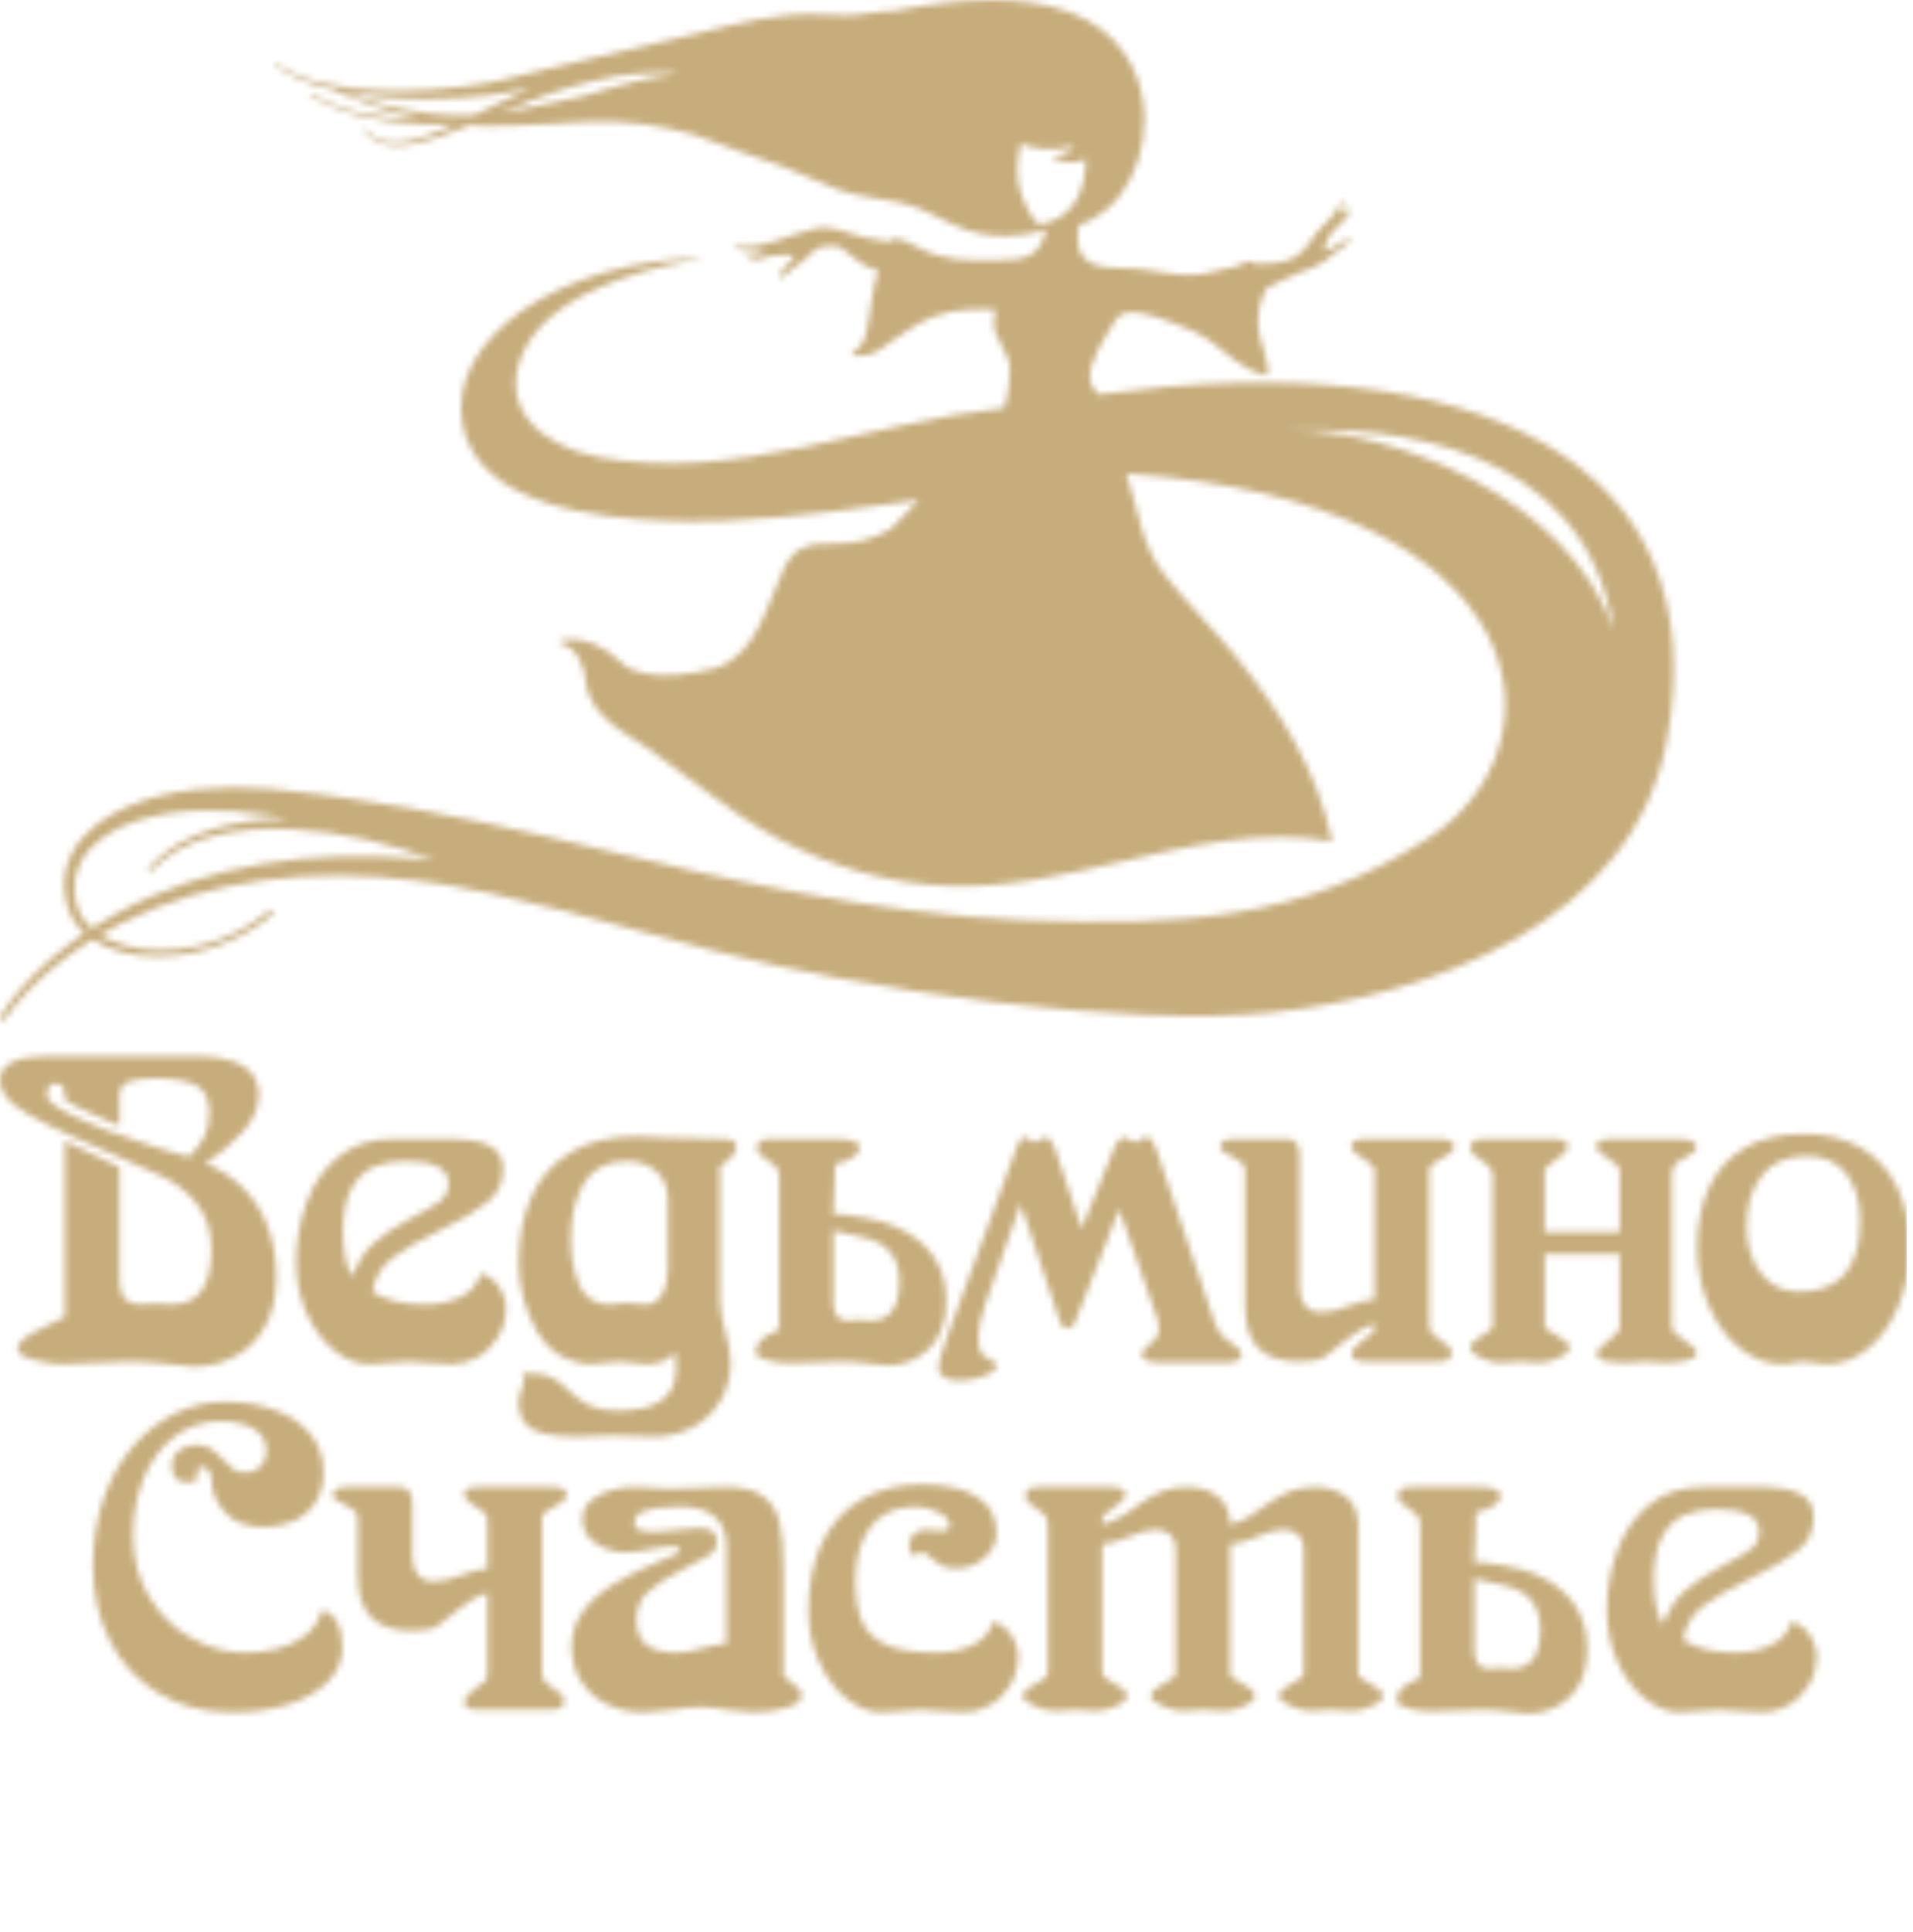 <?xml version="1.0" encoding="UTF-8"?> <svg xmlns="http://www.w3.org/2000/svg" width="307" height="310" viewBox="0 0 307 310" fill="none"> <mask id="mask0_10_47" style="mask-type:alpha" maskUnits="userSpaceOnUse" x="0" y="0" width="307" height="310"> <path d="M143.676 1.727C141.007 1.727 138.372 2.459 135.693 2.459C134.323 2.459 132.959 2.373 131.591 2.308C124.812 1.981 118.308 3.78 111.888 5.363C106.264 6.645 100.653 7.965 95.056 9.312L86.543 11.364L82.291 12.397L80.168 12.913C79.481 13.073 78.781 13.211 78.076 13.34C75.253 13.841 72.373 14.165 69.491 14.364C66.605 14.555 63.707 14.627 60.817 14.488C57.928 14.359 55.04 14.056 52.219 13.425C49.412 12.784 46.623 11.829 44.273 10.144C44.204 10.093 44.105 10.107 44.052 10.175C43.997 10.244 44.011 10.345 44.08 10.4C46.423 12.215 49.236 13.292 52.064 14.049C52.484 14.163 52.908 14.255 53.329 14.355C57.847 16.447 62.595 18.105 67.525 19.096C67.356 19.096 67.189 19.101 67.02 19.1C64.081 19.049 61.136 18.812 58.261 18.18C55.391 17.56 52.596 16.541 50.061 15.047C49.971 14.992 49.853 15.021 49.8 15.113C49.745 15.204 49.776 15.321 49.867 15.376C52.433 16.901 55.253 17.969 58.147 18.68C61.045 19.383 64.017 19.76 66.995 19.909C68.956 20.011 70.92 20.019 72.881 19.964C70.525 21.015 68.139 22.044 65.639 22.567C64.389 22.819 63.097 22.927 61.864 22.676C60.631 22.428 59.517 21.729 58.717 20.737C58.661 20.668 58.556 20.653 58.484 20.708C58.408 20.765 58.393 20.872 58.449 20.948C59.245 22.021 60.432 22.835 61.755 23.149C63.076 23.469 64.444 23.403 65.749 23.191C68.376 22.752 70.865 21.847 73.308 20.903C73.979 20.635 74.645 20.36 75.313 20.089C76.031 20.131 76.747 20.16 77.464 20.176C80.383 20.245 83.297 20.132 86.18 19.979C91.933 19.601 97.609 19.151 103.181 19.901C105.972 20.261 108.721 20.84 111.417 21.613C115.433 23.18 121.088 25.136 125.635 26.72C128.605 27.753 131.383 29.329 134.352 30.376C137.76 31.577 141.115 31.785 144.6 32.528C148.4 33.339 151.497 35.668 155.115 36.899C156.596 37.403 158.141 37.704 159.701 37.815C162.467 38.009 165.251 37.609 167.901 36.828C166.712 41.611 164.229 41.691 159.756 41.757C155.161 41.828 151.241 41.863 147.145 39.584C146.012 38.955 144.128 37.839 142.795 38.529C142.751 38.613 142.692 38.704 142.644 38.804C141.312 38.503 139.949 38.348 138.613 38.06C137.304 37.779 136.104 37.295 134.82 36.92C133.344 36.488 132.057 36.364 130.553 36.716C126.583 37.643 123.12 39.756 118.921 39.551C118.756 39.543 117.625 39.385 117.619 39.54C117.612 39.652 118.4 39.94 118.448 39.96C118.963 40.172 119.501 40.315 120.049 40.396C120.351 40.441 122.661 40.389 122.676 40.513C122.708 40.804 120.619 41.012 120.437 41.059C119.815 41.219 119.909 41.439 120.472 41.553C121.155 41.693 121.8 41.616 122.451 41.395C123.557 41.016 124.523 40.899 125.688 40.94C125.772 40.944 125.908 40.935 126.068 40.924C126.568 40.892 127.293 40.86 127.339 41.24C127.381 41.613 126.573 42.195 126.364 42.4C125.993 42.767 125.625 43.16 125.367 43.617C125.216 43.887 125.039 44.248 125.145 44.565C125.452 44.557 125.741 44.347 125.983 44.176C126.731 43.644 127.279 42.855 128.096 42.423C129.405 41.729 130.205 40.312 131.481 39.705C132.148 39.389 133.007 39.523 133.723 39.456C134.359 39.396 134.711 39.565 135.236 39.948C136.136 40.604 136.961 41.359 137.869 42.007C138.835 42.695 139.804 43.076 140.932 43.404C140.027 46.257 139.764 49.288 139.255 52.227C139.031 53.523 138.744 54.875 137.775 55.832C137.569 56.036 136.471 56.716 136.752 56.983C136.893 57.116 137.349 57.099 137.669 57.08C137.784 57.073 137.881 57.067 137.941 57.067C138.652 57.068 139.337 56.992 140.005 56.735C141.227 56.267 142.228 55.361 143.269 54.597C144.52 53.68 145.837 52.835 147.177 52.052C150.611 50.041 154.251 49.507 158.185 49.608C158.816 49.625 159.149 49.665 159.764 49.767C159.744 50.528 159.493 50.989 159.483 51.603C159.435 54.576 162.18 56.573 162.08 59.437C162.012 61.423 161.803 63.56 161.127 65.435C139.751 67.713 117.807 77.471 96.037 73.328C87.103 71.625 79.555 65.491 84.163 56.111C89.347 45.559 108.095 42.216 112.632 41.479C113.019 41.416 113.004 41.367 112.623 41.375C89.571 41.913 71.655 54.421 74.239 68.12C76.711 81.229 96.188 83.084 106.416 83.543C118.791 84.099 131.267 82.441 143.497 80.769C144.811 80.589 146.123 80.407 147.433 80.22C146.08 81.612 144.571 83.179 143.019 84.789C139.891 86.659 137.28 87.244 133.661 87.212C130.071 87.183 127.656 87.507 125.936 90.937C123.203 96.385 121.68 104.847 115.005 107.116C114.196 107.391 103.721 110.208 99.663 106.244C94.079 100.789 88.5 102.931 89.909 103.212C92.596 103.749 93.823 107.061 94.008 109.345C94.307 113.001 97.405 115.901 100.317 117.701C108.747 122.913 115.955 129.783 124.748 134.48C133.369 139.085 142.779 141.836 152.571 142.147C161.78 142.441 170.864 140.337 179.928 138.235C191.179 135.623 202.4 133.011 213.795 134.983C211.44 123.655 205.308 113.799 198.06 104.975C194.444 100.575 190.304 96.559 186.784 92.095C183.211 87.56 182.536 81.341 180.76 75.976C247.888 80.676 251.612 119.923 229.312 134.403C208.883 147.667 189.804 148.525 164.352 147.608C140.231 146.74 112.788 140.148 98.325 136.693C83.861 133.224 69.215 129.848 54.344 127.852L51.56 127.464L48.767 127.144L45.973 126.828C45.048 126.72 44.113 126.613 43.152 126.54C39.339 126.233 35.491 126.221 31.668 126.629C27.851 127.04 24.037 127.859 20.447 129.395C18.659 130.169 16.924 131.127 15.371 132.367C13.82 133.597 12.433 135.117 11.503 136.927C10.561 138.728 10.153 140.808 10.32 142.799C10.392 143.804 10.597 144.752 10.896 145.721C11.215 146.684 11.696 147.593 12.312 148.388C12.683 148.869 13.099 149.305 13.541 149.705C13.441 149.772 13.343 149.837 13.243 149.904C11.543 151.1 9.887 152.356 8.312 153.711C6.744 155.072 5.245 156.516 3.852 158.055C2.459 159.596 1.153 161.22 0.064 163.02C-0.059 163.223 2.02656e-06 163.488 0.2 163.619C0.405 163.752 0.679 163.696 0.812 163.491L0.817 163.483C1.915 161.805 3.247 160.26 4.657 158.811C6.071 157.359 7.584 156.003 9.16 154.729C10.741 153.461 12.401 152.293 14.1 151.191C14.349 151.032 14.601 150.879 14.853 150.725C15.536 151.18 16.256 151.568 16.995 151.891C18.772 152.661 20.657 153.096 22.547 153.3C26.329 153.704 30.155 153.259 33.752 152.139C37.353 151.024 40.748 149.231 43.652 146.813L43.655 146.811C43.836 146.655 43.86 146.383 43.704 146.2C43.548 146.017 43.276 145.995 43.092 146.149C37.516 150.864 29.881 153.125 22.679 152.22C20.885 151.973 19.124 151.504 17.513 150.745C17.028 150.516 16.56 150.255 16.111 149.969C17.181 149.34 18.264 148.737 19.372 148.181C26.589 144.497 34.477 142.259 42.475 141.199C46.477 140.667 50.519 140.421 54.559 140.467C58.596 140.515 62.635 140.731 66.645 141.257C67.651 141.355 68.649 141.519 69.649 141.668C70.647 141.828 71.649 141.947 72.643 142.14C74.631 142.519 76.616 142.868 78.608 143.308C82.587 144.157 86.551 145.113 90.508 146.121C98.425 148.14 106.323 150.357 114.284 152.456C138.153 158.753 180.675 164.959 204.287 162.417C229.408 159.716 262.071 148.108 267.493 118.875C275.832 73.916 236.844 54.984 176.273 63.275C175.517 62.337 175.056 62.04 174.935 60.645C174.709 58.064 177.389 53.947 178.881 51.607C180.068 49.745 181.737 48.943 191.58 53.159C194.845 54.559 197.125 57.525 200.293 59.149C201.821 59.931 203.329 60.541 203.435 60.013C203.628 59.041 203.164 57.448 202.808 56.16C202.503 55.06 202.087 53.993 201.973 52.851C201.745 50.615 202.125 48.275 203.207 46.299C205.013 45.363 206.724 44.407 208.635 43.703C209.941 43.221 211.252 42.82 212.409 42.019C213.421 41.317 214.333 40.476 215.327 39.748C215.773 39.417 216.328 39.095 216.699 38.673C216.867 38.484 216.971 38.437 216.735 38.361C216.465 38.275 215.799 38.6 215.551 38.687C214.861 38.929 213.484 40.219 212.764 40.149C212.405 40.115 212.648 39.679 212.705 39.427C213.336 36.621 215.528 36.28 216.728 33.924C216.88 33.625 216.905 33.611 216.645 33.629C216.213 33.659 215.516 34.221 215.091 34.349C215.308 33.776 215.537 33.179 215.64 32.575C215.837 31.415 215.051 32.825 214.865 33.137C214.311 34.08 213.691 34.887 212.904 35.647C212.412 36.12 211.913 36.561 211.491 37.1C210.396 38.495 209.435 40.24 207.893 41.196C205.988 42.38 203.569 42.22 201.423 42.367C200.884 41.319 199.313 42.324 198.636 42.669C197.46 42.841 196.311 43.104 195.18 43.468C191.825 44.544 188.735 44.048 185.577 43.552C183.739 43.263 181.877 42.973 179.928 42.993C174.82 43.049 172.089 41.587 173.179 36.076C174.797 35.613 176.388 34.607 177.732 33.465C183.528 28.544 186.041 17.413 180.824 9.116C176.376 2.043 167.755 0 159.135 0C153.616 0 148.099 0.837 143.676 1.727ZM87.835 15.164C92.708 13.457 97.717 12.187 102.743 11.779C104.648 11.633 106.549 11.625 108.431 11.756C108.381 11.808 108.332 11.861 108.281 11.913C106.067 12.164 103.9 12.585 101.78 13.103C98.852 13.801 95.988 14.739 93.197 15.497C90.353 16.184 87.455 16.796 84.563 17.331C83.159 17.588 81.748 17.827 80.335 18.041C82.824 17.028 85.316 16.044 87.835 15.164ZM78.373 15.296C79.108 15.201 79.845 15.1 80.587 14.969L82.747 14.6L85.033 14.209C83.327 14.976 81.632 15.764 79.957 16.579C78.661 17.209 77.371 17.843 76.076 18.465C73.691 18.54 71.304 18.485 68.916 18.201C66.083 17.869 63.265 17.317 60.5 16.555C58.683 16.025 56.885 15.419 55.117 14.737C56.977 15.097 58.86 15.359 60.745 15.531C63.319 15.752 65.899 15.867 68.481 15.867C71.776 15.867 75.076 15.681 78.373 15.296ZM166.493 35.795C166.061 35.557 165.763 34.925 165.495 34.527C164.495 33.041 163.608 30.716 163.377 28.928C163.283 28.196 163.012 26.433 163.812 23.025C165.827 23.889 168.42 24.335 172.363 23.448C171.661 24.493 170.813 24.84 168.772 25.027C168.729 25.029 168.712 25.087 168.751 25.105C169.996 25.717 171.56 26.663 174.265 25.575C174.168 30.516 172.381 34.335 168.388 35.591C168.003 35.711 167.481 35.915 167.017 35.915C166.829 35.915 166.651 35.881 166.493 35.795ZM207.025 68.956C222.829 68.495 254.197 70.872 258.988 101.119C251.719 79.663 223.436 68.957 207.025 68.956ZM13.457 147.533C12.957 146.843 12.583 146.076 12.343 145.268C12.119 144.459 11.988 143.565 11.973 142.716C11.928 140.997 12.363 139.316 13.223 137.864C14.077 136.411 15.308 135.175 16.737 134.201C18.16 133.215 19.761 132.463 21.421 131.872C24.757 130.7 28.339 130.184 31.917 130.051C35.504 129.919 39.109 130.179 42.673 130.717C43.832 130.892 45.024 131.112 46.215 131.332C42.248 131.372 38.257 131.791 34.428 132.912C30.445 134.057 26.597 136.092 23.833 139.239C23.724 139.364 23.732 139.557 23.853 139.673C23.979 139.793 24.177 139.788 24.297 139.664C27.084 136.743 30.837 134.948 34.723 134C38.629 133.052 42.691 132.844 46.712 133.025C50.739 133.216 54.745 133.807 58.681 134.677C60.649 135.115 62.601 135.624 64.524 136.208C66.301 136.741 67.992 137.36 69.759 138.024C68.844 137.919 67.929 137.808 67.008 137.752C62.861 137.36 58.684 137.284 54.519 137.383C50.353 137.485 46.191 137.888 42.081 138.584C33.868 139.973 25.823 142.575 18.544 146.624C17.24 147.34 15.967 148.113 14.72 148.924C14.249 148.503 13.823 148.04 13.457 147.533ZM7.664 169.445C2.548 169.445 0 170.72 0 173.289C0 174.279 0.344 175.191 1.004 176.027C1.679 176.868 2.855 177.788 4.519 178.771C6.199 179.767 8.564 180.936 11.628 182.309L25.591 188.54C27.907 189.555 29.887 191.049 31.5 193.032C33.139 195.019 33.928 197.528 33.928 200.587C33.928 206.372 31.776 209.275 27.439 209.275C27.196 209.275 26.807 209.247 26.269 209.207C25.745 209.163 25.341 209.132 25.105 209.132C24.803 209.132 24.377 209.163 23.801 209.207C23.239 209.247 22.801 209.275 22.511 209.275C20.276 209.275 19.161 207.921 19.161 205.225V187.236L10.403 183.053V211.257C8.307 212.261 6.759 213.031 5.756 213.567C4.749 214.103 4.005 214.591 3.523 215.048C3.048 215.496 2.801 215.965 2.801 216.453C2.801 217.164 3.707 217.74 5.5 218.188C7.304 218.64 8.781 218.86 9.916 218.86C11.244 218.86 13.077 218.787 15.416 218.647C17.756 218.508 19.509 218.437 20.672 218.437C22.82 218.437 24.945 218.577 27.031 218.851C29.107 219.125 30.436 219.257 31.02 219.257C33.368 219.257 35.568 218.74 37.572 217.696C39.6 216.659 41.237 215.061 42.475 212.909C43.723 210.731 44.332 208.091 44.332 204.963C44.332 202.148 43.931 199.561 43.105 197.183C42.277 194.803 41.019 192.709 39.301 190.891C37.595 189.068 35.488 187.641 32.968 186.624C35.271 185.156 37.284 183.473 38.969 181.572C40.676 179.661 41.535 177.684 41.535 175.604C41.535 171.496 38.111 169.445 31.261 169.445H7.664ZM19.161 175.877C19.161 174.755 19.605 173.992 20.495 173.597C21.384 173.199 22.849 172.997 24.911 172.997C27.851 172.997 30.035 173.38 31.443 174.12C32.864 174.861 33.585 176.343 33.585 178.547C33.585 180.036 33.323 181.296 32.817 182.323C32.301 183.357 31.468 184.44 30.309 185.604C29.233 185.347 27.471 184.828 25.003 184.057C22.535 183.277 19.927 182.384 17.205 181.359C14.492 180.336 12.191 179.308 10.327 178.283C8.465 177.275 7.532 176.4 7.532 175.679C7.532 174.44 7.996 173.828 8.903 173.828C9.577 173.828 10.003 174.04 10.168 174.488C10.327 174.932 10.403 175.583 10.403 176.433C10.916 176.816 11.605 177.217 12.464 177.647C13.319 178.072 14.308 178.517 15.408 178.997C16.521 179.464 17.761 180.008 19.161 180.609V175.877ZM280.055 184.124C277.499 185.597 275.563 187.699 274.292 190.448C273.013 193.179 272.36 196.407 272.36 200.097C272.36 203.423 272.976 206.527 274.2 209.42C275.419 212.311 277.092 214.608 279.221 216.309C281.353 218.008 283.672 218.86 286.181 218.86C286.445 218.86 286.924 218.787 287.605 218.647C288.289 218.508 288.92 218.437 289.469 218.437C289.944 218.437 290.541 218.508 291.252 218.647C291.973 218.787 292.561 218.86 293.037 218.86C295.464 218.86 297.716 218.039 299.767 216.379C301.817 214.728 303.444 212.448 304.647 209.575C305.849 206.688 306.456 203.536 306.456 200.097C306.456 196.44 305.783 193.223 304.452 190.472C303.111 187.723 301.188 185.615 298.629 184.124C296.063 182.643 293.016 181.903 289.469 181.903C285.763 181.903 282.636 182.643 280.055 184.124ZM282.612 204.288C281.077 202.311 280.295 199.772 280.295 196.685C280.295 193.4 281.112 190.7 282.751 188.605C284.371 186.515 286.771 185.459 289.956 185.459C292.733 185.459 294.852 186.423 296.32 188.335C297.787 190.244 298.513 192.749 298.513 195.861C298.513 203.444 295.249 207.232 288.725 207.232C286.181 207.232 284.136 206.245 282.612 204.288ZM91.704 184.789C88.881 186.441 86.773 188.792 85.351 191.843C83.948 194.883 83.244 198.463 83.244 202.572C83.244 206.459 84.201 210.095 86.12 213.479C88.039 216.872 90.96 218.664 94.888 218.86C95.388 218.86 96.116 218.787 97.088 218.647C98.051 218.508 98.819 218.437 99.392 218.437C100.003 218.437 100.769 218.508 101.659 218.647C102.545 218.787 103.228 218.86 103.704 218.86C105.8 218.86 107.305 218.245 108.212 217.008H108.344C108.443 217.992 108.493 218.876 108.493 219.689C108.493 224.104 105.411 226.315 99.259 226.315C97.323 226.315 95.799 226.053 94.688 225.535C93.589 225.015 92.5 224.261 91.447 223.247C90.396 222.236 89.448 221.493 88.599 221.017C87.759 220.541 86.52 220.304 84.901 220.304C84.361 220.304 83.955 220.387 83.731 220.564C83.955 220.788 84.069 221.2 84.069 221.796C84.069 221.893 83.927 222.292 83.664 222.964C83.381 223.652 83.244 224.305 83.244 224.941C83.244 226.435 83.617 227.587 84.345 228.401C85.071 229.213 86.12 229.768 87.511 230.056C88.892 230.353 90.697 230.491 92.896 230.491C93.211 230.491 93.973 230.456 95.192 230.389C96.395 230.332 97.597 230.291 98.772 230.291C99.225 230.291 100.117 230.332 101.431 230.389C102.736 230.456 103.951 230.491 105.068 230.491C107.151 230.491 109.133 230.008 111.007 229.052C112.873 228.096 114.384 226.717 115.524 224.889C116.669 223.073 117.251 220.977 117.251 218.577C117.251 217.267 116.968 215.639 116.42 213.723C115.835 211.727 115.543 209.991 115.543 208.525V187.112C117.312 185.929 118.2 184.903 118.2 184.033C118.2 183.157 117.513 182.728 116.149 182.728C112.679 182.728 109.549 182.66 106.789 182.523C104.029 182.384 102.46 182.309 102.124 182.309C98 182.309 94.521 183.135 91.704 184.789ZM92.969 206.155C92.053 204.061 91.596 201.571 91.596 198.668C91.596 195.175 92.288 192.223 93.691 189.848C95.107 187.471 97.437 186.279 100.696 186.279C102.495 186.279 104.029 186.816 105.291 187.9C106.556 188.979 107.185 190.513 107.185 192.523V203.731C107.185 205.324 106.853 206.64 106.183 207.701C105.527 208.767 104.688 209.293 103.704 209.293C103.321 209.293 102.769 209.247 102.036 209.156C101.315 209.067 100.8 209.017 100.468 209.017C100.203 209.017 99.764 209.067 99.161 209.156C98.595 209.247 98.155 209.293 97.896 209.293C95.547 209.293 93.903 208.245 92.969 206.155ZM182.968 182.872C182.643 183.135 182.385 183.277 182.203 183.277C181.989 183.277 181.685 183.135 181.319 182.872C180.936 182.599 180.688 182.46 180.575 182.46C179.853 182.46 179.241 183.101 178.717 184.367L173.581 197.095L169.356 184.367C168.888 183.101 168.359 182.46 167.771 182.46C167.516 182.46 167.211 182.599 166.861 182.872C166.513 183.135 166.26 183.277 166.119 183.277C165.885 183.277 165.625 183.135 165.328 182.872C165.029 182.599 164.783 182.46 164.543 182.46C164.161 182.46 163.899 182.599 163.723 182.872C163.559 183.135 163.34 183.637 163.043 184.367L152.085 214.192C151.083 217.008 150.577 218.74 150.577 219.387C150.577 220.072 150.905 220.597 151.552 220.96C152.201 221.319 152.927 221.504 153.728 221.504C157.247 221.569 162.456 219.444 158.54 217.907C157.852 217.639 157.46 217.184 157.285 216.683C157.101 216.16 157.009 215.444 157.009 214.521C157.009 213.117 157.356 211.44 158.037 209.46L163.723 193.329H163.861L170.157 212.208C170.364 212.816 170.752 213.107 171.336 213.107C171.903 213.107 172.281 212.816 172.481 212.208L179.613 194.015L185.832 211.88C185.925 212.191 185.969 212.648 185.969 213.245C185.969 213.867 185.84 214.312 185.573 214.608C185.305 214.887 184.859 215.329 184.205 215.915C183.552 216.5 183.233 216.951 183.233 217.271C183.233 218.148 184.181 218.577 186.105 218.577H196.996C198.497 218.577 199.252 218.125 199.252 217.208C199.252 216.784 198.861 216.329 198.111 215.843C197.351 215.359 196.723 214.867 196.207 214.361C195.679 213.867 195.208 212.997 194.784 211.745L185.557 184.367C185.305 183.708 185.072 183.225 184.865 182.915C184.647 182.613 184.32 182.46 183.839 182.46C183.58 182.46 183.293 182.599 182.968 182.872ZM258.719 182.728C257.015 182.728 256.187 183.088 256.187 183.811C256.187 184.193 256.319 184.532 256.625 184.812C256.912 185.095 257.376 185.42 258.008 185.811C258.633 186.188 259.101 186.537 259.432 186.853C259.765 187.163 259.937 187.517 259.937 187.924V197.643H247.904V187.924C247.904 187.641 248.033 187.379 248.296 187.155C248.568 186.92 249.031 186.572 249.684 186.093C250.349 185.623 250.836 185.219 251.139 184.893C251.436 184.555 251.597 184.193 251.597 183.811C251.597 183.088 250.801 182.728 249.192 182.728H238.521C237.692 182.728 237.068 182.796 236.639 182.952C236.213 183.111 235.989 183.504 235.989 184.153C235.989 184.579 236.127 184.923 236.385 185.156C236.639 185.391 237.077 185.719 237.708 186.112C238.32 186.515 238.789 186.903 239.089 187.259C239.4 187.627 239.553 188.096 239.553 188.671V212.631C239.553 212.909 239.431 213.129 239.221 213.323C238.975 213.52 238.548 213.819 237.88 214.223C237.221 214.632 236.739 214.971 236.448 215.263C236.145 215.545 235.989 215.875 235.989 216.251C235.989 216.779 236.544 217.313 237.645 217.839C238.736 218.383 239.764 218.64 240.697 218.64C241.087 218.64 241.644 218.607 242.372 218.551C243.085 218.479 243.612 218.437 243.935 218.437C244.371 218.437 244.896 218.479 245.527 218.551C246.168 218.607 246.66 218.64 247.009 218.64C247.864 218.64 248.883 218.388 250.08 217.885C251.269 217.38 251.873 216.831 251.873 216.251C251.873 215.879 251.696 215.551 251.351 215.252C251.015 214.957 250.46 214.591 249.711 214.173C248.968 213.753 248.481 213.456 248.247 213.279C248.017 213.103 247.904 212.891 247.904 212.631V201.205H259.937V212.631C259.937 213.096 259.776 213.5 259.461 213.892C259.148 214.269 258.676 214.707 258.041 215.157C257.423 215.621 256.965 216.004 256.679 216.309C256.396 216.613 256.243 216.931 256.243 217.271C256.243 218.188 257.82 218.64 260.969 218.64C261.316 218.64 261.811 218.607 262.441 218.551C263.068 218.479 263.619 218.437 264.044 218.437C264.388 218.437 264.924 218.479 265.635 218.551C266.348 218.607 266.892 218.64 267.264 218.64C268.453 218.64 269.588 218.508 270.648 218.268C271.739 218.008 272.268 217.627 272.268 217.135C272.268 216.784 272.108 216.457 271.799 216.171C271.476 215.879 270.989 215.507 270.323 215.056C269.645 214.595 269.143 214.192 268.797 213.829C268.464 213.475 268.287 213.079 268.287 212.631V188.671C268.287 187.684 268.524 186.983 268.987 186.596C269.445 186.199 270.108 185.784 270.968 185.361C271.835 184.945 272.268 184.544 272.268 184.153C272.268 183.204 271.312 182.728 269.388 182.728H258.719ZM219.18 182.728C217.62 182.728 216.853 183.111 216.853 183.896C216.853 184.32 217.163 184.756 217.805 185.201C218.433 185.644 219.053 186.092 219.68 186.515C220.301 186.949 220.608 187.375 220.608 187.791V208.447C219.856 208.507 219.168 208.624 218.548 208.807C217.931 208.991 217.187 209.231 216.324 209.556C215.461 209.876 214.705 210.119 214.065 210.272C213.423 210.427 212.701 210.509 211.928 210.509C210.833 210.509 209.997 210.141 209.436 209.42C208.853 208.681 208.564 207.724 208.564 206.527V185.328C208.564 183.593 207.884 182.728 206.517 182.728H198.181C196.619 182.728 195.84 183.111 195.84 183.896C195.84 184.268 195.964 184.532 196.223 184.721C196.469 184.903 196.968 185.179 197.672 185.528C198.383 185.883 198.927 186.227 199.276 186.553C199.637 186.879 199.815 187.283 199.815 187.791V209.469C199.815 212.609 200.536 214.887 201.961 216.309C203.405 217.729 205.557 218.437 208.433 218.437C210.404 218.437 211.769 218.211 212.501 217.735C213.24 217.271 214.408 216.356 216.015 214.991C217.62 213.632 219.145 212.776 220.608 212.424V212.967C220.608 213.303 220.473 213.588 220.216 213.847C219.948 214.087 219.488 214.457 218.829 214.924C218.181 215.405 217.701 215.812 217.387 216.16C217.069 216.511 216.923 216.907 216.923 217.341C216.923 218.079 217.712 218.437 219.304 218.437H230.4C231.227 218.437 231.861 218.364 232.279 218.203C232.708 218.039 232.924 217.652 232.924 217.008C232.924 216.576 232.793 216.228 232.536 215.995C232.279 215.755 231.829 215.444 231.2 215.033C230.577 214.637 230.128 214.249 229.813 213.892C229.523 213.525 229.369 213.067 229.369 212.495V187.791C229.369 187.379 229.532 187.048 229.884 186.783C230.225 186.504 230.725 186.199 231.375 185.849C232.025 185.505 232.517 185.195 232.847 184.916C233.184 184.629 233.351 184.291 233.351 183.896C233.351 183.111 232.536 182.728 230.937 182.728H219.18ZM124.001 182.728C123.193 182.728 122.565 182.796 122.139 182.952C121.7 183.111 121.488 183.504 121.488 184.153C121.488 184.579 121.613 184.923 121.872 185.156C122.124 185.391 122.565 185.719 123.193 186.112C123.813 186.515 124.289 186.903 124.585 187.259C124.891 187.627 125.04 188.096 125.04 188.671V213.245C123.384 214.036 122.352 214.665 121.917 215.157C121.5 215.659 121.281 216.268 121.281 217.008C121.281 217.505 121.933 217.925 123.217 218.235C124.5 218.551 125.571 218.708 126.408 218.708C127.365 218.708 128.831 218.667 130.797 218.577C132.767 218.495 134.117 218.437 134.845 218.437C136.407 218.437 137.939 218.551 139.42 218.755C140.904 218.957 141.839 219.067 142.217 219.067C144.919 219.067 147.193 218.183 149.061 216.424C150.923 214.66 151.861 212.095 151.861 208.72C151.861 203.163 149.112 199.179 143.649 196.756C142.401 196.188 140.733 195.719 138.62 195.341C136.519 194.964 134.983 194.763 134.004 194.763C133.833 194.763 133.736 194.809 133.729 194.896C133.779 193.707 133.827 192.16 133.907 190.267C133.975 188.371 134.004 187.228 134.004 186.829C135.223 186.532 136.197 186.141 136.912 185.669C137.616 185.201 137.973 184.693 137.973 184.153C137.973 183.204 136.787 182.728 134.421 182.728H124.001ZM133.728 208.933V197.455L138.58 198.531C142.416 199.376 144.331 201.727 144.331 205.577C144.331 209.772 142.772 211.88 139.672 211.88C139.501 211.88 139.211 211.859 138.837 211.812C138.46 211.765 138.183 211.745 138.052 211.745C137.8 211.745 137.485 211.765 137.067 211.812C136.667 211.859 136.34 211.88 136.123 211.88C134.523 211.88 133.728 210.889 133.728 208.933ZM62.923 182.728C59.497 182.728 56.611 183.685 54.297 185.581C51.972 187.481 50.264 189.951 49.177 192.969C48.077 196 47.525 199.179 47.525 202.513C47.525 205.519 48.099 208.272 49.256 210.791C50.413 213.307 51.88 215.283 53.701 216.716C55.511 218.155 57.355 218.86 59.223 218.86C60.104 218.86 61.204 218.787 62.509 218.647C63.829 218.508 64.824 218.437 65.535 218.437C66.073 218.437 67.045 218.508 68.444 218.647C69.843 218.787 71.229 218.86 72.577 218.86C73.989 218.86 75.352 218.479 76.681 217.716C78.016 216.951 79.103 215.875 79.94 214.483C80.787 213.096 81.205 211.513 81.205 209.772C81.205 209.053 81.021 208.296 80.668 207.481C80.289 206.669 79.795 205.972 79.177 205.392C78.547 204.819 77.883 204.452 77.168 204.293C76.641 206.057 75.535 207.323 73.828 208.108C72.12 208.904 70.219 209.293 68.147 209.293C64.813 209.293 62.029 208.624 59.784 207.295C60.072 205.076 61.125 203.263 62.933 201.857C64.755 200.461 67.356 198.949 70.713 197.324C74.079 195.695 76.588 194.207 78.244 192.848C79.899 191.5 80.729 189.751 80.729 187.595C80.729 185.735 79.96 184.453 78.428 183.756C76.893 183.067 75.111 182.728 73.072 182.728H62.923ZM55.052 197.52C55.052 194.485 55.535 192.144 56.496 190.487C57.447 188.832 58.671 187.723 60.129 187.139C61.595 186.572 63.231 186.279 65.053 186.279C69.669 186.279 71.972 187.471 71.972 189.848C71.972 191.071 71.513 192.031 70.609 192.707C69.705 193.384 68.1 194.329 65.776 195.532C63.484 196.74 61.572 198.021 60.037 199.376C58.513 200.743 57.355 202.54 56.564 204.776C55.568 203.367 55.052 200.94 55.052 197.52ZM28.149 226.725C25.613 227.953 23.332 229.731 21.335 232.043C19.341 234.365 17.764 237.163 16.624 240.432C15.481 243.704 14.915 247.301 14.915 251.237C14.915 255.688 15.823 259.697 17.64 263.264C19.444 266.823 22.051 269.629 25.447 271.652C28.813 273.684 32.749 274.704 37.217 274.704C40.496 274.704 43.487 274.296 46.189 273.46C48.871 272.624 51 271.409 52.58 269.845C54.151 268.277 54.941 266.424 54.941 264.311C54.941 262.553 54.633 261.156 54.024 260.123C53.417 259.076 52.628 258.5 51.643 258.361C51.193 260.019 50.324 261.341 49.055 262.341C47.759 263.345 46.269 264.053 44.573 264.484C42.865 264.92 41.137 265.136 39.339 265.136C36.445 265.136 33.603 264.377 30.812 262.843C28.035 261.341 25.756 259.136 23.987 256.263C22.227 253.408 21.344 250.057 21.344 246.248C21.344 242.996 21.912 239.976 23.036 237.195C24.169 234.412 25.801 232.199 27.936 230.525C30.069 228.864 32.559 228.024 35.417 228.024C37.513 228.024 39.257 228.423 40.644 229.197C42.043 229.971 42.755 231.207 42.755 232.885C42.755 233.779 42.445 234.56 41.837 235.233C41.24 235.911 40.416 236.253 39.385 236.253C38.595 236.253 37.951 236.069 37.453 235.704C36.948 235.343 36.38 234.801 35.724 234.071C35.06 233.344 34.416 232.777 33.787 232.379C33.145 231.985 32.325 231.785 31.328 231.785C30.344 231.785 29.46 232.1 28.705 232.732C27.936 233.352 27.565 234.163 27.565 235.144C27.565 236.928 28.403 237.823 30.087 237.823C30.853 237.823 31.419 237.6 31.793 237.121C31.609 236.765 31.531 236.456 31.531 236.253C31.531 235.648 31.837 235.343 32.48 235.343C32.892 235.343 33.252 235.575 33.544 236.001C33.837 236.425 33.987 237.043 33.987 237.823C33.987 239.424 34.685 241.02 36.095 242.612C37.499 244.208 39.58 244.997 42.34 244.997C44.161 244.997 45.788 244.667 47.232 243.984C48.687 243.308 49.82 242.287 50.668 240.963C51.505 239.624 51.905 238.029 51.905 236.179C51.905 233.836 51.231 231.827 49.845 230.119C48.456 228.416 46.544 227.111 44.139 226.223C41.723 225.332 39.052 224.884 36.117 224.884C33.349 224.884 30.697 225.496 28.149 226.725ZM138.056 240.652C135.296 242.313 133.227 244.675 131.828 247.72C130.431 250.76 129.739 254.307 129.739 258.361C129.739 261.352 130.307 264.119 131.463 266.637C132.608 269.157 134.097 271.117 135.912 272.56C137.712 273.993 139.557 274.704 141.421 274.704C142.307 274.704 143.411 274.644 144.717 274.491C146.024 274.352 147.024 274.296 147.731 274.296C148.273 274.296 149.245 274.352 150.649 274.491C152.049 274.644 153.435 274.704 154.787 274.704C156.189 274.704 157.56 274.324 158.876 273.563C160.205 272.804 161.292 271.724 162.14 270.327C162.988 268.931 163.407 267.367 163.407 265.607C163.407 264.908 163.231 264.144 162.857 263.311C162.489 262.509 162.011 261.811 161.367 261.232C160.744 260.653 160.085 260.292 159.363 260.139C158.843 261.901 157.729 263.173 156.029 263.952C154.327 264.744 152.421 265.136 150.343 265.136C146.864 265.136 144.167 264.725 142.271 263.889C140.38 263.053 139.064 261.811 138.341 260.139C137.62 258.455 137.265 256.251 137.265 253.485C137.265 249.971 138.079 247.135 139.705 244.965C141.321 242.788 143.772 241.712 147.053 241.712C148.119 241.712 149.271 242.011 150.523 242.612C151.779 243.201 152.393 243.859 152.393 244.592C152.393 245.275 151.992 245.617 151.161 245.617C150.948 245.617 150.592 245.575 150.084 245.513C149.568 245.44 149.057 245.407 148.553 245.407C147.759 245.407 147.117 245.647 146.619 246.12C146.132 246.597 145.885 247.185 145.885 247.881C145.885 248.772 146.257 249.393 146.991 249.739C147.139 249.221 147.477 248.963 148.005 248.963C148.217 248.963 148.6 249.232 149.177 249.765C149.74 250.287 150.343 250.74 150.972 251.099C151.601 251.463 152.393 251.639 153.352 251.639C155.096 251.639 156.636 251.081 157.952 249.971C159.259 248.859 159.919 247.496 159.919 245.885C159.919 243.389 158.889 241.471 156.812 240.149C154.741 238.819 151.808 238.149 148.005 238.149C144.125 238.149 140.809 238.988 138.056 240.652ZM273.267 238.563C269.839 238.563 266.952 239.521 264.633 241.425C262.324 243.337 260.615 245.795 259.515 248.819C258.421 251.835 257.875 255.016 257.875 258.361C257.875 261.352 258.444 264.119 259.596 266.637C260.743 269.157 262.233 271.117 264.041 272.56C265.859 273.993 267.697 274.704 269.568 274.704C270.451 274.704 271.531 274.644 272.849 274.491C274.164 274.352 275.164 274.296 275.875 274.296C276.413 274.296 277.392 274.352 278.789 274.491C280.176 274.644 281.563 274.704 282.925 274.704C284.324 274.704 285.692 274.324 287.02 273.563C288.345 272.804 289.436 271.724 290.28 270.327C291.121 268.931 291.544 267.367 291.544 265.607C291.544 264.908 291.364 264.144 291.001 263.311C290.635 262.509 290.137 261.811 289.507 261.232C288.881 260.653 288.216 260.292 287.505 260.139C286.973 261.901 285.864 263.173 284.161 263.952C282.461 264.744 280.568 265.136 278.485 265.136C275.153 265.136 272.381 264.468 270.131 263.144C270.408 260.911 271.46 259.108 273.279 257.695C275.107 256.311 277.696 254.795 281.053 253.16C284.42 251.54 286.929 250.04 288.584 248.705C290.241 247.348 291.06 245.601 291.06 243.436C291.06 241.575 290.292 240.303 288.761 239.604C287.232 238.916 285.444 238.563 283.407 238.563H273.267ZM265.399 253.365C265.399 250.32 265.881 247.993 266.837 246.339C267.8 244.675 269.003 243.568 270.479 242.996C271.939 242.409 273.576 242.129 275.388 242.129C279.996 242.129 282.308 243.313 282.308 245.697C282.308 246.923 281.855 247.881 280.943 248.545C280.039 249.232 278.431 250.169 276.132 251.368C273.824 252.577 271.908 253.861 270.38 255.235C268.853 256.587 267.697 258.379 266.904 260.609C265.908 259.209 265.399 256.796 265.399 253.365ZM226.875 238.563C226.055 238.563 225.432 238.653 225.001 238.8C224.564 238.963 224.355 239.359 224.355 240.011C224.355 240.428 224.48 240.756 224.733 241.001C224.992 241.245 225.432 241.564 226.055 241.964C226.684 242.363 227.156 242.744 227.449 243.108C227.761 243.464 227.907 243.945 227.907 244.513V269.1C226.26 269.875 225.213 270.509 224.784 271.015C224.373 271.503 224.149 272.109 224.149 272.863C224.149 273.351 224.796 273.764 226.083 274.069C227.367 274.399 228.439 274.553 229.293 274.553C230.232 274.553 231.689 274.509 233.663 274.428C235.632 274.324 236.984 274.296 237.696 274.296C239.277 274.296 240.805 274.399 242.293 274.601C243.771 274.793 244.717 274.916 245.092 274.916C247.791 274.916 250.061 274.023 251.925 272.257C253.789 270.509 254.725 267.944 254.725 264.569C254.725 258.996 251.991 255.016 246.515 252.6C245.267 252.032 243.588 251.568 241.487 251.179C239.388 250.807 237.849 250.612 236.869 250.612C236.691 250.612 236.617 250.661 236.612 250.741C236.645 249.553 236.711 248.017 236.771 246.117C236.841 244.219 236.869 243.068 236.869 242.679C238.088 242.383 239.064 241.993 239.767 241.517C240.483 241.053 240.837 240.541 240.837 240.011C240.837 239.049 239.657 238.563 237.281 238.563H226.875ZM236.612 264.787V253.292L241.455 254.363C245.277 255.235 247.197 257.572 247.197 261.432C247.197 265.617 245.64 267.715 242.541 267.715C242.367 267.715 242.076 267.704 241.697 267.656C241.325 267.612 241.061 267.595 240.901 267.595C240.672 267.595 240.349 267.612 239.939 267.656C239.527 267.704 239.217 267.715 238.983 267.715C237.391 267.715 236.612 266.747 236.612 264.787ZM207.212 239.175C206.156 239.571 205.052 240.169 203.868 240.963C202.237 242.107 201.085 242.903 200.383 243.343C199.68 243.792 198.696 244.208 197.423 244.592C197.423 242.621 196.769 241.135 195.452 240.103C194.145 239.083 192.52 238.563 190.567 238.563C189.044 238.563 187.744 238.773 186.679 239.175C185.624 239.571 184.509 240.169 183.331 240.963C182.812 241.329 182.315 241.684 181.833 242.033C181.351 242.387 180.848 242.719 180.355 243.035C179.849 243.337 179.337 243.619 178.795 243.859C178.263 244.104 177.629 244.357 176.891 244.592V243.768C176.891 243.487 177.021 243.224 177.284 243.007C177.553 242.765 178.012 242.409 178.675 241.939C179.337 241.471 179.821 241.059 180.125 240.737C180.428 240.407 180.589 240.036 180.589 239.661C180.589 238.932 179.78 238.563 178.195 238.563H167.1C166.279 238.563 165.651 238.653 165.228 238.8C164.793 238.963 164.58 239.359 164.58 240.011C164.58 240.428 164.712 240.756 164.969 241.001C165.215 241.245 165.669 241.564 166.288 241.964C166.911 242.363 167.375 242.744 167.677 243.108C167.988 243.464 168.145 243.945 168.145 244.513V268.475C168.145 268.735 168.012 268.963 167.748 269.157C167.489 269.359 166.997 269.663 166.279 270.068C165.553 270.463 165.027 270.815 164.677 271.117C164.34 271.409 164.157 271.743 164.157 272.092C164.157 272.624 164.769 273.156 165.996 273.684C167.197 274.233 168.316 274.491 169.283 274.491C169.665 274.491 170.221 274.463 170.951 274.399C171.667 274.324 172.192 274.296 172.524 274.296C172.947 274.296 173.556 274.324 174.319 274.399C175.089 274.463 175.652 274.491 176.005 274.491C176.861 274.491 177.893 274.233 179.084 273.731C180.264 273.229 180.864 272.683 180.864 272.092C180.864 271.743 180.697 271.391 180.355 271.088C180.003 270.801 179.592 270.509 179.119 270.255C178.635 269.975 178.143 269.692 177.651 269.359C177.144 269.02 176.891 268.735 176.891 268.475V247.748C177.536 247.701 178.181 247.591 178.84 247.399C179.488 247.195 180.285 246.908 181.22 246.531C182.153 246.148 182.927 245.857 183.544 245.688C184.151 245.503 184.792 245.407 185.447 245.407C186.455 245.407 187.232 245.688 187.812 246.229C188.38 246.78 188.672 247.491 188.672 248.351V268.475C188.672 268.735 188.539 268.963 188.276 269.157C188.017 269.359 187.531 269.663 186.809 270.068C186.087 270.463 185.553 270.815 185.212 271.117C184.861 271.409 184.696 271.743 184.696 272.092C184.696 272.624 185.304 273.156 186.535 273.684C187.747 274.233 188.835 274.491 189.823 274.491C190.201 274.491 190.752 274.463 191.464 274.399C192.169 274.324 192.711 274.296 193.052 274.296C193.461 274.296 194.053 274.324 194.832 274.399C195.619 274.463 196.18 274.491 196.535 274.491C197.411 274.491 198.437 274.233 199.621 273.731C200.796 273.229 201.385 272.683 201.385 272.092C201.385 271.743 201.215 271.391 200.865 271.088C200.517 270.801 199.976 270.433 199.225 270.021C198.484 269.6 197.997 269.311 197.764 269.129C197.537 268.947 197.423 268.735 197.423 268.475V247.748C198.075 247.701 198.723 247.591 199.377 247.399C200.023 247.195 200.821 246.908 201.759 246.531C202.685 246.148 203.472 245.857 204.084 245.688C204.708 245.503 205.331 245.407 205.992 245.407C207.012 245.407 207.8 245.688 208.349 246.229C208.924 246.78 209.205 247.491 209.205 248.351V268.475C209.205 268.735 209.073 268.963 208.815 269.157C208.549 269.359 208.057 269.663 207.327 270.068C206.616 270.463 206.088 270.815 205.751 271.117C205.415 271.409 205.248 271.743 205.248 272.092C205.248 272.607 205.853 273.14 207.079 273.673C208.3 274.215 209.399 274.491 210.367 274.491C210.744 274.491 211.284 274.463 212.005 274.399C212.727 274.324 213.24 274.296 213.592 274.296C214.009 274.296 214.593 274.324 215.377 274.399C216.156 274.463 216.713 274.491 217.057 274.491C217.917 274.491 218.941 274.233 220.132 273.731C221.325 273.229 221.927 272.683 221.927 272.092C221.927 271.743 221.741 271.391 221.399 271.088C221.053 270.801 220.505 270.433 219.763 270.021C219.023 269.6 218.535 269.311 218.292 269.129C218.068 268.947 217.952 268.735 217.952 268.475V244.592C217.952 242.621 217.297 241.135 215.987 240.103C214.668 239.083 213.048 238.563 211.112 238.563C209.579 238.563 208.277 238.773 207.212 239.175ZM111.812 238.703C109.709 238.792 108.179 238.841 107.2 238.841C106.679 238.841 105.864 238.792 104.761 238.703C103.655 238.612 102.727 238.563 101.937 238.563C99.703 238.563 97.739 239.012 96.025 239.929C94.32 240.824 93.459 242.08 93.459 243.692C93.459 245.388 94.181 246.693 95.647 247.635C97.104 248.567 98.724 249.049 100.504 249.049C101.312 249.049 102.585 248.883 104.304 248.561C106.028 248.236 107.287 248.073 108.089 248.073C108.729 248.073 109.044 248.283 109.044 248.695C109.044 249.163 108.179 249.661 106.44 250.197C103.351 251.477 100.753 252.744 98.649 254.015C96.552 255.279 94.871 256.735 93.613 258.408C92.36 260.065 91.735 261.995 91.735 264.163C91.735 266.317 92.244 268.192 93.276 269.783C94.311 271.376 95.711 272.607 97.479 273.443C99.252 274.296 101.192 274.704 103.307 274.704C104.279 274.704 105.78 274.567 107.808 274.296C109.843 274.004 111.395 273.867 112.476 273.867C113.433 273.867 114.84 274.004 116.668 274.296C118.507 274.567 119.831 274.704 120.679 274.704C122.717 274.704 124.549 274.472 126.199 273.993C127.855 273.507 128.675 272.817 128.675 271.896C128.675 271.271 127.705 270.271 125.735 268.889V252.056C125.735 248.824 125.54 246.283 125.145 244.433C124.752 242.576 123.891 241.135 122.544 240.103C121.225 239.083 119.228 238.563 116.564 238.563C115.481 238.563 113.895 238.612 111.812 238.703ZM102.653 245.468C102.092 245.279 101.799 244.872 101.799 244.247C101.799 242.553 104.221 241.712 109.044 241.712C114.063 241.712 116.564 243.855 116.564 248.149V263.695C115.733 263.695 114.475 263.936 112.801 264.404C111.123 264.892 109.709 265.136 108.557 265.136C106.479 265.136 104.892 264.725 103.791 263.908C102.687 263.087 102.143 261.716 102.143 259.804C102.143 258.088 102.711 256.663 103.873 255.521C105.024 254.379 106.764 253.231 109.091 252.043C111.427 250.875 113.008 250.011 113.839 249.489C114.645 248.957 115.059 248.24 115.059 247.329C115.059 246.46 114.796 245.876 114.263 245.575C113.731 245.279 113.008 245.143 112.051 245.143C111.513 245.143 110.401 245.245 108.72 245.445C107.035 245.647 105.775 245.755 104.939 245.755C103.981 245.755 103.209 245.651 102.653 245.468ZM76.775 238.563C75.229 238.563 74.461 238.963 74.461 239.729C74.461 240.169 74.771 240.595 75.4 241.053C76.031 241.481 76.66 241.936 77.28 242.363C77.908 242.801 78.217 243.224 78.217 243.635V251.639C77.463 251.688 76.764 251.807 76.157 251.988C75.537 252.157 74.783 252.411 73.935 252.739C73.076 253.056 72.32 253.299 71.665 253.459C71.023 253.619 70.316 253.695 69.524 253.695C68.425 253.695 67.597 253.327 67.028 252.6C66.455 251.876 66.167 250.916 66.167 249.739V241.179C66.167 239.432 65.48 238.563 64.117 238.563H55.777C54.219 238.563 53.441 238.963 53.441 239.729C53.441 240.103 53.565 240.383 53.819 240.569C54.081 240.748 54.565 241.02 55.272 241.368C55.983 241.733 56.52 242.08 56.888 242.392C57.231 242.719 57.405 243.132 57.405 243.635V252.668C57.405 255.779 58.127 258.041 59.569 259.483C61.012 260.911 63.156 261.625 66.043 261.625C67.999 261.625 69.341 261.399 70.073 260.945C70.795 260.505 71.965 259.577 73.592 258.195C75.217 256.825 76.764 255.943 78.217 255.612V268.811C78.217 269.147 78.092 269.433 77.819 269.692C77.553 269.931 77.084 270.297 76.441 270.768C75.78 271.255 75.299 271.652 75 272C74.679 272.347 74.529 272.744 74.529 273.185C74.529 273.913 75.321 274.296 76.912 274.296H88.008C88.827 274.296 89.468 274.215 89.892 274.051C90.309 273.884 90.528 273.488 90.528 272.863C90.528 272.412 90.396 272.072 90.145 271.833C89.873 271.604 89.439 271.284 88.815 270.877C88.191 270.48 87.727 270.103 87.423 269.739C87.119 269.371 86.976 268.9 86.976 268.34V243.635C86.976 243.224 87.141 242.892 87.492 242.621C87.835 242.353 88.333 242.037 88.985 241.699C89.64 241.351 90.125 241.039 90.455 240.756C90.791 240.479 90.945 240.149 90.945 239.729C90.945 238.963 90.151 238.563 88.545 238.563H76.775ZM259.877 291.919C259.308 292.028 258.56 292.165 257.651 292.345L257.733 294.893C258.771 294.033 260.069 293.604 261.639 293.604C262.605 293.604 263.361 293.817 263.916 294.245C264.46 294.677 264.727 295.292 264.727 296.1C264.727 296.925 264.361 297.573 263.617 298.029C262.975 298.429 262.193 298.629 261.264 298.629C261.035 298.629 260.797 298.612 260.559 298.612C260.324 298.596 260.104 298.583 259.913 298.549V300.608C260.461 300.423 261.116 300.328 261.852 300.328C264.481 300.328 265.793 301.324 265.793 303.287C265.793 304.467 265.372 305.357 264.528 305.999C263.755 306.561 262.725 306.856 261.468 306.856C259.635 306.856 258.071 306.351 256.769 305.339L257.908 308.22C258.492 308.416 259.047 308.556 259.539 308.649C260.033 308.741 260.569 308.789 261.145 308.789C263.208 308.789 264.921 308.34 266.284 307.452C267.84 306.441 268.615 305.003 268.615 303.132C268.615 301.971 268.237 301.016 267.491 300.312C266.931 299.763 266.135 299.347 265.096 299.041C265.776 298.724 266.297 298.327 266.684 297.799C267.157 297.187 267.395 296.436 267.395 295.564C267.395 294.263 266.829 293.281 265.695 292.593C264.719 291.991 263.523 291.704 262.1 291.704C261.512 291.704 260.768 291.767 259.877 291.919ZM18.573 294.033C16.968 295.597 16.165 297.665 16.165 300.219C16.165 302.872 17.007 304.965 18.7 306.488C20.383 308.017 22.697 308.789 25.611 308.789C26.295 308.789 26.941 308.723 27.577 308.603C28.212 308.479 28.801 308.296 29.333 308.047L30.524 305.169C29.689 305.644 28.813 306.027 27.923 306.321C27.023 306.597 26.132 306.731 25.265 306.731C23.405 306.731 21.895 306.044 20.689 304.652C19.548 303.332 18.983 301.72 18.983 299.857C18.983 298.029 19.521 296.563 20.589 295.441C21.664 294.32 23.053 293.753 24.771 293.753C25.589 293.753 26.376 293.88 27.125 294.107C27.879 294.356 28.617 294.691 29.333 295.164V292.316C28.489 292.119 27.727 291.963 26.999 291.86C26.295 291.752 25.568 291.704 24.84 291.704C22.265 291.704 20.185 292.483 18.573 294.033ZM148.584 292.147H148.12L140.207 292.225C140.679 292.411 141.009 292.779 141.169 293.357C141.268 293.697 141.315 294.263 141.315 295.013V295.628V304.928V305.505C141.315 306.212 141.256 306.777 141.147 307.209C140.98 307.807 140.664 308.187 140.207 308.387L144.887 308.311C144.465 308.157 144.199 307.851 144.06 307.423C143.915 306.991 143.845 306.471 143.845 305.876V304.928V294.096C144.245 294.033 144.609 293.987 144.973 293.973C145.325 293.94 145.781 293.927 146.364 293.927C147.005 293.927 147.573 294.003 148.064 294.125C148.572 294.263 148.993 294.505 149.356 294.893L149.283 291.991C149.115 292.1 148.884 292.147 148.584 292.147ZM39.928 292.147H39.456L31.54 292.225C32.013 292.411 32.336 292.779 32.511 293.357C32.603 293.697 32.649 294.263 32.649 295.013V295.628V304.928V305.505C32.649 306.212 32.592 306.777 32.475 307.209C32.315 307.807 32.001 308.187 31.54 308.387H41.845L42.899 305.155C41.764 306.136 40.425 306.637 38.853 306.637H38.309L35.179 306.332V300.451H37.004C37.593 300.451 38.068 300.479 38.427 300.561C38.784 300.655 39.061 300.832 39.281 301.145L39.2 298.52C39.037 298.612 38.853 298.64 38.669 298.659C38.484 298.677 38.299 298.677 38.103 298.677H35.179V294.096C35.572 294.033 35.941 293.987 36.301 293.973C36.647 293.94 37.12 293.927 37.699 293.927C38.335 293.927 38.9 294.003 39.385 294.125C39.881 294.263 40.309 294.523 40.691 294.904L40.62 291.991C40.447 292.1 40.216 292.147 39.928 292.147ZM300.519 292.147C300.461 292.363 300.335 292.564 300.163 292.76L299.813 293.271L291.497 304.68V295.337C291.497 294.448 291.552 293.836 291.651 293.513C291.815 292.975 292.195 292.52 292.784 292.147L287.691 292.195C288.289 292.548 288.665 292.975 288.832 293.513C288.931 293.817 288.977 294.412 288.977 295.304V309.152C289.789 308.889 290.463 308.525 291.021 308.047C291.468 307.681 291.989 307.1 292.575 306.351L300.519 295.504V305.169C300.519 305.98 300.444 306.597 300.277 307.009C300.049 307.528 299.655 307.991 299.035 308.387L304.16 308.311C303.689 308.047 303.391 307.741 303.257 307.405C303.12 307.053 303.048 306.627 303.048 306.089V305.188V295.337V294.677C303.048 294.143 303.12 293.661 303.257 293.224C303.391 292.779 303.689 292.427 304.135 292.147H300.519ZM281.64 292.225C282.085 292.381 282.391 292.732 282.556 293.281C282.668 293.661 282.728 294.187 282.728 294.831V295.628V298.677H273.796V295.628V294.987C273.796 294.263 273.876 293.661 274.008 293.177C274.148 292.687 274.441 292.345 274.888 292.147L270.191 292.225C270.636 292.381 270.94 292.745 271.109 293.281C271.212 293.661 271.276 294.187 271.276 294.847V295.597V304.928V305.587C271.276 306.275 271.212 306.824 271.109 307.22C270.94 307.807 270.636 308.187 270.191 308.387L274.888 308.311C274.424 308.129 274.112 307.759 273.94 307.176C273.841 306.824 273.796 306.256 273.796 305.524V304.928V300.451H282.728V304.928V305.615C282.728 306.551 282.628 307.195 282.456 307.572C282.277 307.963 281.997 308.231 281.64 308.387L286.359 308.311C285.875 308.129 285.565 307.759 285.396 307.176C285.291 306.824 285.244 306.275 285.244 305.524V304.928V295.597V295.028C285.244 294.339 285.315 293.743 285.447 293.224C285.599 292.699 285.893 292.345 286.359 292.147L281.64 292.225ZM252.075 292.147C252.003 292.363 251.889 292.564 251.709 292.76L251.368 293.271L243.044 304.68V295.337C243.044 294.448 243.096 293.836 243.192 293.513C243.367 292.975 243.743 292.52 244.332 292.147L239.241 292.195C239.832 292.548 240.207 292.975 240.381 293.513C240.477 293.817 240.524 294.412 240.524 295.304V309.152C241.327 308.889 242.011 308.525 242.569 308.047C243.015 307.681 243.523 307.1 244.128 306.351L252.075 295.504V305.169C252.075 305.98 251.993 306.597 251.829 307.009C251.605 307.528 251.201 307.991 250.583 308.387L255.715 308.311C255.244 308.047 254.937 307.741 254.799 307.405C254.661 307.053 254.591 306.627 254.591 306.089V305.188V295.337V294.677C254.591 294.143 254.661 293.661 254.799 293.224C254.937 292.779 255.24 292.427 255.672 292.147H252.075ZM233.151 292.225C233.663 292.455 233.904 292.779 233.904 293.177C233.904 293.495 233.737 293.893 233.401 294.401C233.107 294.812 232.812 295.228 232.513 295.628L229.416 299.913L234.772 307.332C234.991 307.637 235.365 307.897 235.881 308.093C236.388 308.296 236.955 308.387 237.563 308.387L239.879 308.311C239.191 307.991 238.617 307.637 238.164 307.285C237.705 306.916 237.291 306.488 236.916 305.999L232.059 299.456L237.613 292.147L233.151 292.225ZM225.468 292.225C225.956 292.381 226.265 292.76 226.435 293.357C226.539 293.697 226.585 294.245 226.585 294.987V295.597V304.912V305.477C226.585 306.184 226.528 306.747 226.405 307.176C226.245 307.788 225.932 308.187 225.468 308.387L230.217 308.311C229.739 308.129 229.416 307.759 229.253 307.176C229.155 306.824 229.105 306.275 229.105 305.524V304.912V295.597V295.028C229.105 294.32 229.173 293.724 229.316 293.208C229.456 292.699 229.756 292.345 230.217 292.147L225.468 292.225ZM218.081 292.147L223.62 299.456L218.769 305.999C218.395 306.507 217.965 306.949 217.509 307.304C217.028 307.652 216.463 308.035 215.804 308.387H218.128C218.7 308.387 219.259 308.277 219.799 308.064C220.332 307.851 220.708 307.608 220.924 307.332L226.279 299.913L223.176 295.628C223.045 295.441 222.813 295.136 222.476 294.691C222.015 294.049 221.779 293.531 221.779 293.161C221.779 292.732 222.033 292.393 222.524 292.147H218.081ZM205.585 292.147C205.528 292.363 205.405 292.564 205.239 292.76L204.889 293.271L196.573 304.68V295.337C196.573 294.448 196.619 293.836 196.717 293.513C196.884 292.975 197.259 292.52 197.863 292.147L192.768 292.195C193.361 292.548 193.737 292.975 193.911 293.513C193.997 293.817 194.052 294.412 194.052 295.304V309.152C194.856 308.889 195.537 308.525 196.087 308.047C196.532 307.681 197.051 307.1 197.648 306.351L205.585 295.504V305.169C205.585 305.98 205.511 306.597 205.344 307.009C205.135 307.528 204.723 307.991 204.111 308.387L209.227 308.311C208.776 308.047 208.467 307.741 208.329 307.405C208.184 307.053 208.116 306.627 208.116 306.089V305.188V295.337V294.677C208.116 294.143 208.184 293.661 208.329 293.224C208.467 292.779 208.756 292.427 209.2 292.147H205.585ZM180.871 292.147C180.808 292.363 180.685 292.564 180.516 292.76L180.169 293.271L171.852 304.68V295.337C171.852 294.448 171.896 293.836 172.005 293.513C172.172 292.975 172.547 292.52 173.136 292.147L168.045 292.195C168.641 292.548 169.008 292.975 169.184 293.513C169.283 293.817 169.329 294.412 169.329 295.304V309.152C170.131 308.889 170.817 308.525 171.375 308.047C171.817 307.681 172.339 307.1 172.927 306.351L180.871 295.504V305.169C180.871 305.98 180.781 306.597 180.624 307.009C180.421 307.528 179.999 307.991 179.391 308.387L184.511 308.311C184.044 308.047 183.743 307.741 183.604 307.405C183.467 307.053 183.388 306.627 183.388 306.089V305.188V295.337V294.677C183.388 294.143 183.467 293.661 183.604 293.224C183.743 292.779 184.036 292.427 184.487 292.147H180.871ZM163.077 292.147C163.013 292.363 162.887 292.564 162.709 292.76L162.372 293.271L154.047 304.68V295.337C154.047 294.448 154.101 293.836 154.2 293.513C154.367 292.975 154.741 292.52 155.333 292.147L150.247 292.195C150.836 292.548 151.212 292.975 151.38 293.513C151.485 293.817 151.536 294.412 151.536 295.304V309.152C152.333 308.889 153.021 308.525 153.58 308.047C154.025 307.681 154.537 307.1 155.136 306.351L163.077 295.504V305.169C163.077 305.98 162.993 306.597 162.837 307.009C162.613 307.528 162.205 307.991 161.599 308.387L166.705 308.311C166.249 308.047 165.948 307.741 165.807 307.405C165.667 307.053 165.591 306.627 165.591 306.089V305.188V295.337V294.677C165.591 294.143 165.667 293.661 165.807 293.224C165.948 292.779 166.245 292.427 166.681 292.147H163.077ZM128.319 292.225C128.611 292.299 128.813 292.427 128.923 292.564C129.028 292.715 129.085 292.901 129.085 293.131C129.085 293.281 129.047 293.484 128.969 293.697C128.901 293.927 128.803 294.187 128.693 294.495L124.556 304.8C124.145 305.857 123.864 306.535 123.691 306.824C123.359 307.427 122.917 307.867 122.404 308.203C121.924 307.832 121.6 307.415 121.473 306.916C121.443 306.777 121.379 306.413 121.301 305.8L119.664 293.661C119.664 293.328 119.725 293.039 119.847 292.745C119.969 292.455 120.167 292.256 120.432 292.147H116.156C116.156 292.363 116.116 292.612 116.041 292.901C115.948 293.191 115.872 293.448 115.788 293.68L111.672 304.159L107.035 293.252C106.995 293.143 106.9 292.975 106.788 292.732C106.717 292.531 106.689 292.345 106.689 292.147L102.36 292.225C102.667 292.381 102.897 292.593 103.024 292.836C103.164 293.096 103.227 293.357 103.227 293.623C103.227 293.8 103.227 293.94 103.211 294.016C103.203 294.096 103.171 294.245 103.111 294.495L101.691 304.847C101.569 305.781 101.448 306.424 101.332 306.764C101.119 307.405 100.784 307.944 100.337 308.387L104.359 308.324C104.015 308.173 103.771 307.963 103.632 307.697C103.492 307.435 103.416 307.119 103.416 306.703C103.416 306.535 103.429 306.321 103.453 306.075C103.487 305.847 103.516 305.552 103.571 305.201L104.977 294.539L109.675 305.719C110.004 306.507 110.284 307.053 110.512 307.388C110.832 307.835 111.276 308.277 111.853 308.723L117.385 294.539L118.791 306.46C118.791 306.916 118.721 307.332 118.584 307.652C118.444 308.001 118.184 308.231 117.787 308.387L122.235 308.329C122.208 308.345 122.187 308.371 122.159 308.387L126.717 308.311C126.393 308.203 126.168 308.064 126.029 307.879C125.892 307.712 125.815 307.515 125.815 307.285C125.815 307.072 125.851 306.856 125.931 306.627C125.989 306.395 126.087 306.119 126.22 305.763L127.519 302.287H133.76L135.089 305.763C135.152 305.967 135.249 306.247 135.393 306.597C135.533 306.963 135.608 307.256 135.608 307.452C135.608 307.775 135.313 308.093 134.724 308.387L139.789 308.311C139.165 308.001 138.652 307.499 138.253 306.811C138.076 306.507 137.781 305.847 137.364 304.8L132.217 292.147L128.319 292.225ZM130.576 294.216L133.007 300.451H128.144L130.576 294.216ZM86.641 292.147C85.035 292.147 83.772 292.52 82.875 293.271C81.98 294.003 81.536 294.951 81.536 296.119C81.536 297.157 81.94 298.093 82.737 298.939C83.481 299.719 84.395 300.219 85.456 300.469L81.912 304.928C81.336 305.631 80.74 306.249 80.128 306.805C80.111 306.767 80.084 306.739 80.065 306.703C79.819 306.061 79.588 305.415 79.353 304.789L75.625 294.677C75.284 293.753 75.057 293.021 74.981 292.472C74.981 292.363 74.977 292.269 74.96 292.147L71.053 292.225C71.341 292.299 71.553 292.427 71.663 292.564C71.764 292.715 71.823 292.901 71.823 293.131C71.823 293.281 71.783 293.467 71.691 293.697C71.616 293.94 71.523 294.187 71.425 294.476L67.509 304.633C67.219 305.385 66.827 305.904 66.34 306.228C66.177 306.331 65.977 306.391 65.784 306.46H64.747C64.515 305.999 64.273 305.448 64.029 304.789L60.287 294.677C59.94 293.753 59.72 293.021 59.64 292.472C59.64 292.363 59.628 292.269 59.616 292.147L55.721 292.225C56.024 292.299 56.221 292.427 56.321 292.564C56.427 292.715 56.485 292.901 56.485 293.131C56.485 293.281 56.439 293.467 56.368 293.697C56.289 293.94 56.197 294.187 56.092 294.476L52.188 304.633C51.968 305.155 51.745 305.552 51.517 305.847C51.183 306.256 50.833 306.46 50.443 306.46H50.28L49.344 309.872C49.897 309.355 50.327 309.019 50.627 308.861C51.24 308.539 52.037 308.387 52.995 308.387H62.309C63.141 308.387 63.787 308.525 64.227 308.8C64.561 309.019 64.827 309.383 65.071 309.872L65.412 308.631L65.464 308.741C66.388 308.741 67.185 308.416 67.855 307.775C68.513 307.119 69.089 306.075 69.599 304.633L73.152 294.875L77.033 305.8C77.311 306.597 77.448 307.119 77.448 307.405C77.448 307.759 77.208 308.093 76.692 308.387L77.955 308.361C77.941 308.369 77.925 308.38 77.912 308.387L80.175 308.463C81.471 308.463 82.457 308.035 83.135 307.165C83.579 306.608 83.928 306.184 84.169 305.847C85.099 304.68 85.723 303.872 86.053 303.427C86.473 302.859 86.981 302.108 87.56 301.185C87.757 300.879 88.016 300.469 88.328 299.948C87.128 299.763 86.161 299.428 85.439 298.939C84.504 298.307 84.048 297.48 84.048 296.425C84.048 295.551 84.361 294.875 84.973 294.401C85.596 293.927 86.352 293.68 87.243 293.68C87.425 293.68 87.695 293.708 88.069 293.753C88.439 293.8 88.72 293.847 88.917 293.88V304.928V305.505C88.917 306.212 88.867 306.777 88.751 307.209C88.583 307.807 88.276 308.187 87.808 308.387L92.533 308.311C92.088 308.173 91.789 307.851 91.651 307.388C91.505 306.916 91.447 306.351 91.447 305.708V304.928V295.628V294.94C91.447 294.245 91.505 293.661 91.651 293.177C91.789 292.687 92.088 292.345 92.533 292.147H86.641ZM54.22 304.633L57.779 294.859L61.996 306.608H53.1C53.483 306.247 53.851 305.587 54.22 304.633ZM2.299 292.225C2.744 292.381 3.049 292.745 3.212 293.281C3.328 293.661 3.384 294.187 3.384 294.847V295.597V304.912V305.552C3.384 306.256 3.328 306.824 3.212 307.22C3.049 307.807 2.744 308.187 2.299 308.387H6.372C7.723 308.387 8.665 308.369 9.192 308.311C10.265 308.22 11.168 307.991 11.912 307.619C12.768 307.209 13.483 306.608 14.044 305.828C14.599 305.049 14.876 304.207 14.876 303.287C14.876 302.14 14.483 301.173 13.692 300.391C12.969 299.653 12.015 299.161 10.855 298.919C11.647 298.583 12.236 298.169 12.635 297.713C13.092 297.173 13.321 296.516 13.321 295.72C13.321 294.615 12.872 293.753 11.952 293.115C11.028 292.472 9.773 292.147 8.159 292.147L2.299 292.225ZM5.904 293.836L7.568 293.661H7.884C8.627 293.661 9.267 293.88 9.815 294.32C10.357 294.752 10.636 295.365 10.636 296.119C10.636 297.035 10.173 297.713 9.267 298.151C8.572 298.492 7.723 298.677 6.719 298.677H5.904V293.836ZM8.059 306.608L5.904 306.413V300.3L7.637 300.205C8.856 300.205 9.884 300.469 10.699 300.969C11.657 301.572 12.132 302.416 12.132 303.519C12.132 304.543 11.772 305.321 11.047 305.891C10.404 306.395 9.584 306.637 8.572 306.637C8.341 306.637 8.169 306.627 8.059 306.608Z" fill="white"></path> </mask> <g mask="url(#mask0_10_47)"> <rect width="306" height="282" fill="#C7AD7C"></rect> </g> </svg> 